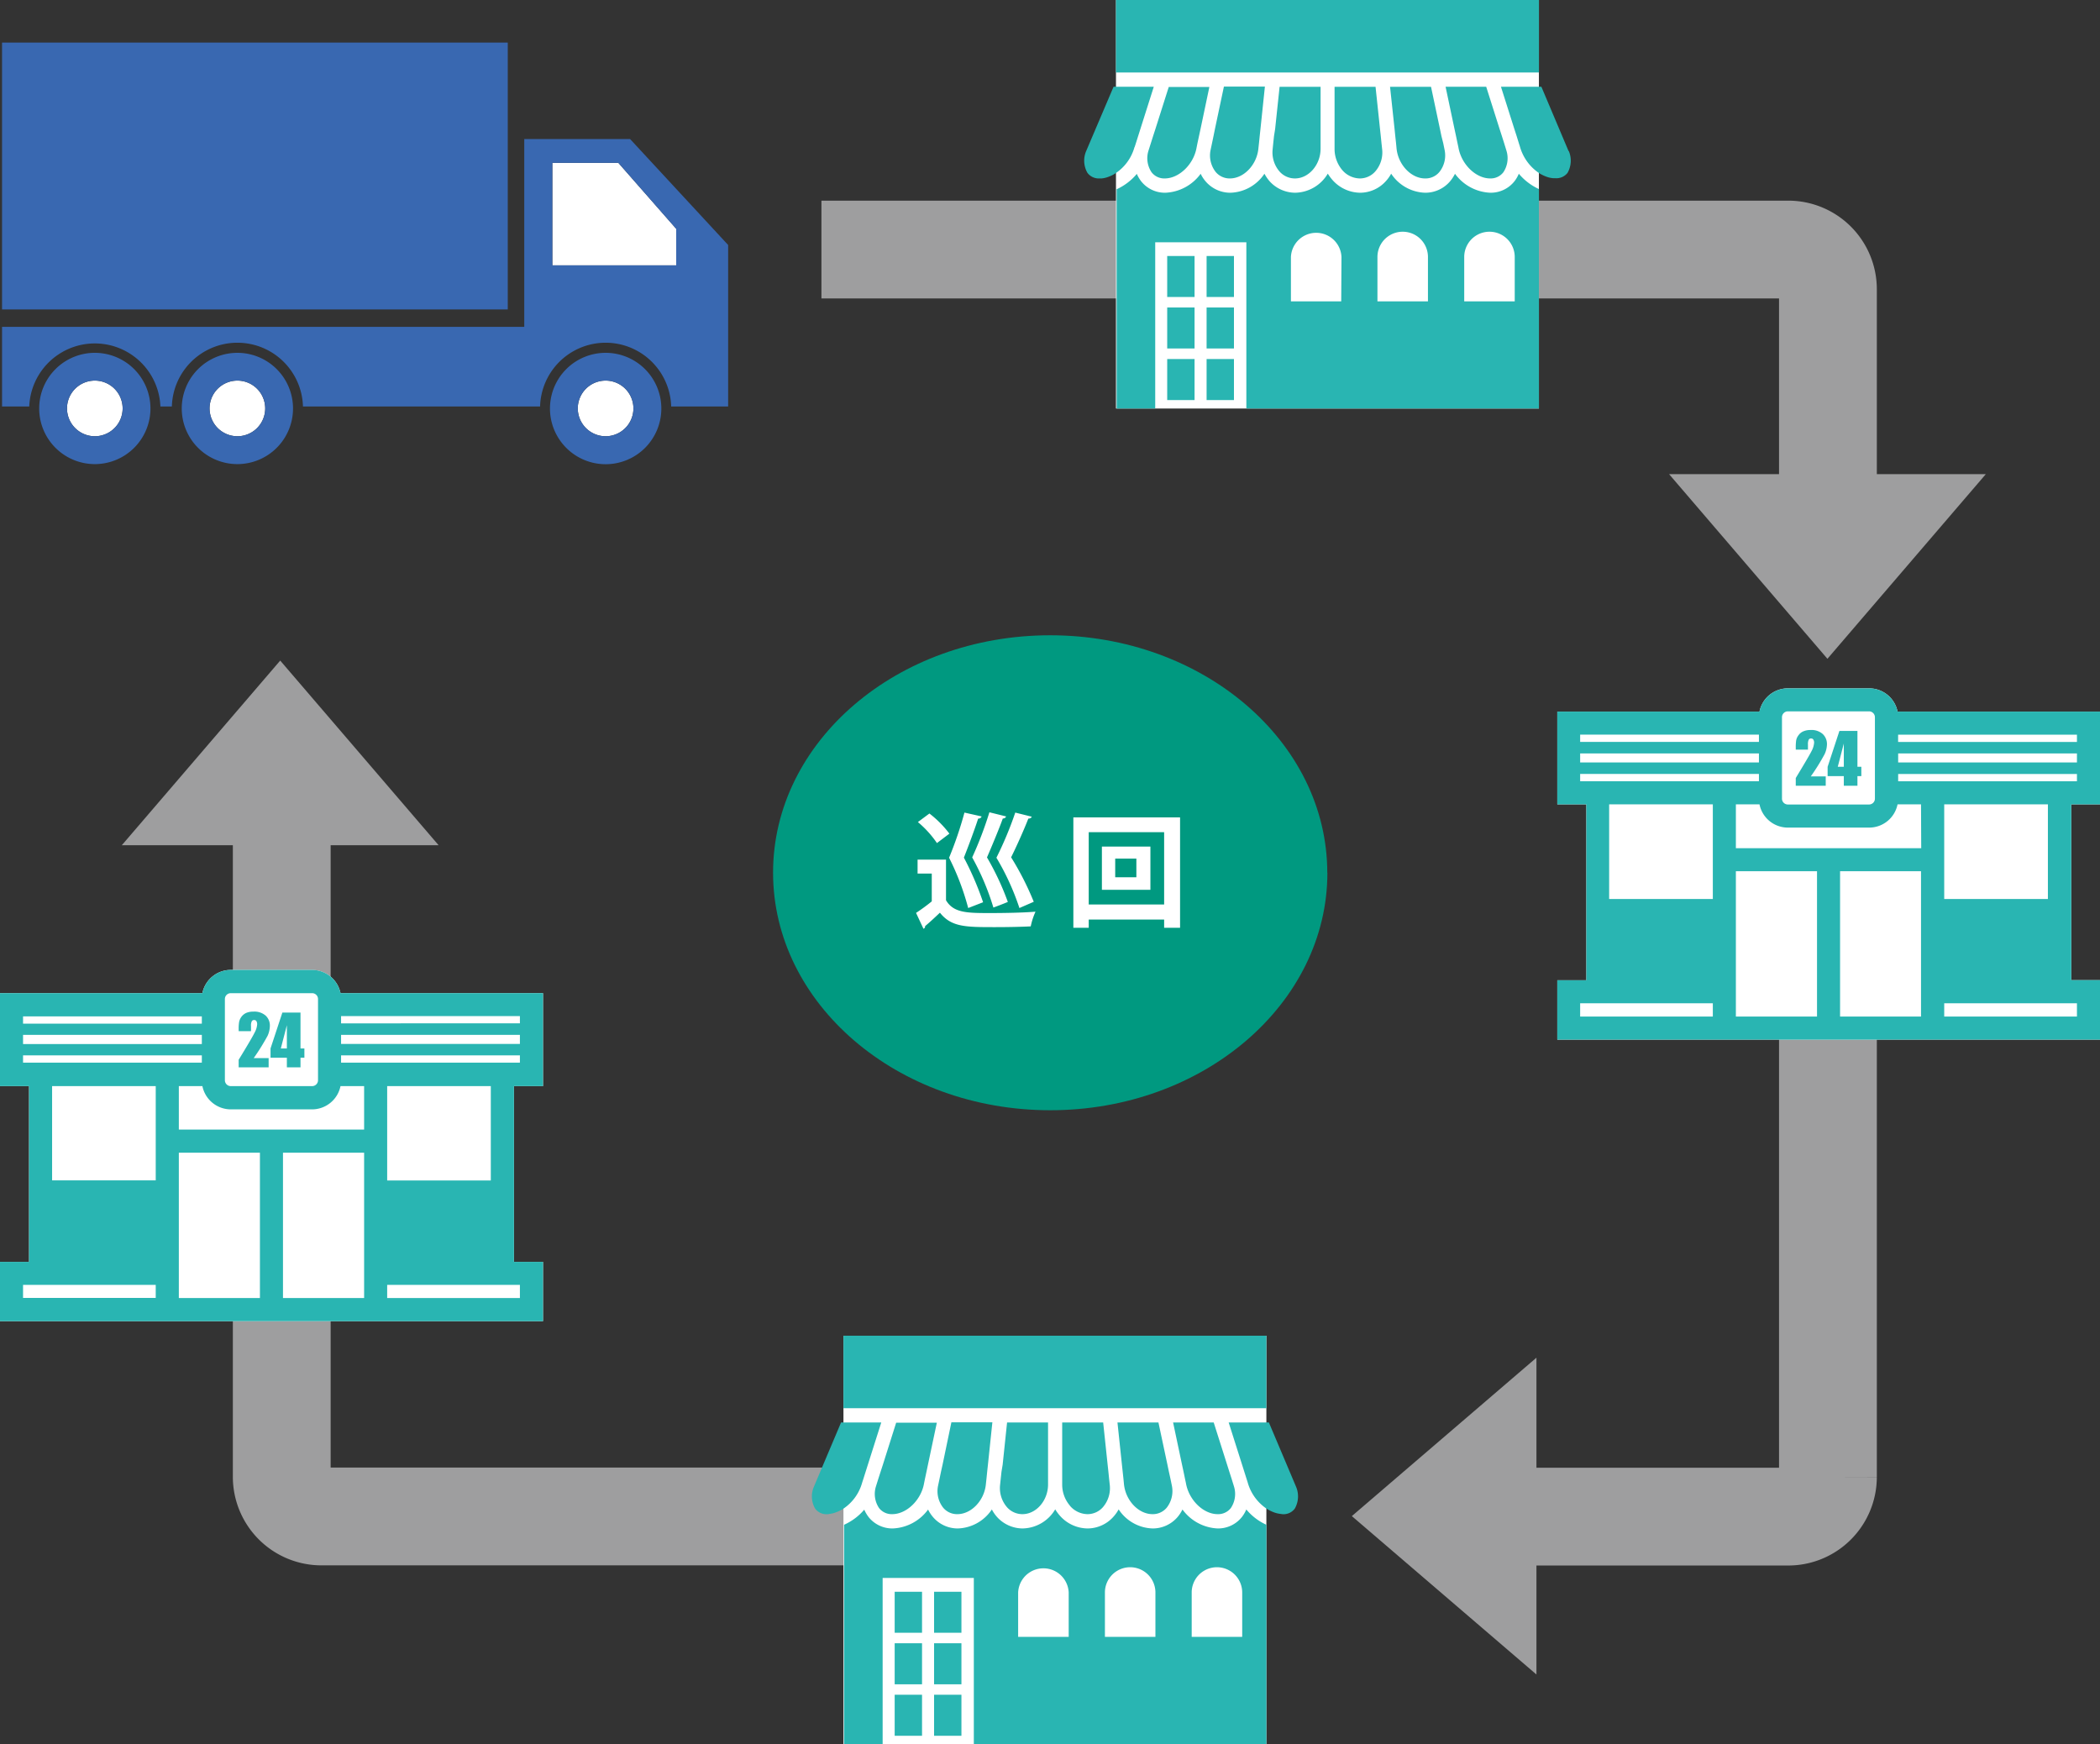 <svg xmlns="http://www.w3.org/2000/svg" width="409.94" height="340.47" viewBox="0 0 409.94 340.47"><rect x="0" y="0" width="409.94" height="340.47" fill="#333333" stroke="none"/><defs><style>.cls-1{fill:#fff;}.cls-2{fill:#3968b1;}.cls-3{fill:#009980;}.cls-4{fill:none;stroke:#9e9e9f;stroke-miterlimit:10;stroke-width:19.09px;}.cls-5{fill:#29b5b2;}.cls-6{fill:#9e9e9f;}</style></defs><g id="レイヤー_2" data-name="レイヤー 2"><g id="レイヤー_1-2" data-name="レイヤー 1"><path class="cls-1" d="M112.79,79.73a5.43,5.43,0,1,1,5.43,5.42,5.44,5.44,0,0,1-5.43-5.42"/><path class="cls-1" d="M40.91,79.73a5.43,5.43,0,1,1,5.43,5.42,5.44,5.44,0,0,1-5.43-5.42"/><path class="cls-1" d="M13.08,79.73a5.43,5.43,0,1,1,5.43,5.42,5.44,5.44,0,0,1-5.43-5.42"/><polygon class="cls-1" points="107.82 31.79 120.71 31.79 132.03 44.68 132.03 51.8 107.82 51.8 107.82 31.79"/><path class="cls-2" d="M107.36,79.73a10.87,10.87,0,1,0,10.86-10.86,10.86,10.86,0,0,0-10.86,10.86m5.43,0a5.43,5.43,0,1,1,5.43,5.42,5.44,5.44,0,0,1-5.43-5.42"/><path class="cls-2" d="M35.48,79.73A10.86,10.86,0,1,0,46.34,68.87,10.86,10.86,0,0,0,35.48,79.73m5.43,0a5.43,5.43,0,1,1,5.43,5.42,5.44,5.44,0,0,1-5.43-5.42"/><path class="cls-2" d="M7.65,79.73A10.86,10.86,0,1,0,18.51,68.87,10.86,10.86,0,0,0,7.65,79.73m5.43,0a5.43,5.43,0,1,1,5.43,5.42,5.44,5.44,0,0,1-5.43-5.42"/><path class="cls-2" d="M.4,79.34H5.71a12.81,12.81,0,0,1,25.6,0h2.24a12.8,12.8,0,0,1,25.59,0h46.29a12.8,12.8,0,0,1,25.59,0h11.12V47.82L123,27.14H102.34V63.8H.4ZM107.82,31.79h12.89L132,44.68V51.8H107.82Z"/><rect class="cls-2" x="0.4" y="8.31" width="98.72" height="52.09"/><path class="cls-3" d="M259.12,170.33c0,25.61-24.22,46.38-54.1,46.38s-54.11-20.77-54.11-46.38S175.14,124,205,124s54.1,20.76,54.1,46.38"/><path class="cls-1" d="M184.67,167.79v7.93c1.47,2.5,4.17,2.5,8.69,2.5,2.92,0,6.43-.07,8.78-.27a13.59,13.59,0,0,0-.93,2.87c-1.87.1-4.56.15-7,.15-5.67,0-8.49,0-10.73-2.82-1,.95-2,1.88-2.89,2.62,0,.3-.07.39-.32.52l-1.45-3.1a36.64,36.64,0,0,0,3.07-2.25v-5.43h-2.77v-2.72Zm-3.24-9a20.62,20.62,0,0,1,3.9,3.93l-2.43,1.84a20,20,0,0,0-3.72-4.1Zm10.19.57a.61.61,0,0,1-.67.41c-.59,1.84-1.79,5.11-2.79,7.63a59.23,59.23,0,0,1,3.75,8.71L189,177.24a50.07,50.07,0,0,0-3.73-9.82,72.88,72.88,0,0,0,3-8.81Zm4.78,0a.61.61,0,0,1-.64.4c-.66,1.84-2,5.08-3.09,7.6a52.74,52.74,0,0,1,4.07,8.69c-1,.42-1.91.76-2.82,1.1a49.38,49.38,0,0,0-4.14-9.79,72.06,72.06,0,0,0,3.36-8.81Zm5,.05c-.07.22-.27.37-.66.37-.71,1.84-2.13,5.08-3.36,7.56a56.63,56.63,0,0,1,4.42,8.68L199,177.24a49.24,49.24,0,0,0-4.49-9.82,69.75,69.75,0,0,0,3.68-8.81Z"/><path class="cls-1" d="M209.53,159.55h20.83v21.54h-3.11v-1.6H212.53v1.6h-3Zm3,17h14.72V162.44H212.53Zm2.57-11.31h9.47v8.44H215.1Zm6.73,6v-3.65H217.7v3.65Z"/><path class="cls-4" d="M233.55,296H62.76A7.75,7.75,0,0,1,55,288.32v-128"/><path class="cls-4" d="M356.83,158.3v130a7.75,7.75,0,0,1-7.73,7.73H281.73"/><path class="cls-4" d="M160.35,48.71H349.1a7.75,7.75,0,0,1,7.73,7.73v44.9"/><rect class="cls-1" x="217.85" width="82.56" height="79.74"/><path class="cls-5" d="M296.48,33.93a6.25,6.25,0,0,1-.82,1.42,5.9,5.9,0,0,1-4.76,2.27,9,9,0,0,1-6.87-3.7,7.46,7.46,0,0,1-.93,1.43,6.33,6.33,0,0,1-4.91,2.27,8.25,8.25,0,0,1-6.62-3.72,7.17,7.17,0,0,1-1.05,1.47,6.76,6.76,0,0,1-5,2.25A7.32,7.32,0,0,1,260,35a8.67,8.67,0,0,1-.8-1.11,7.55,7.55,0,0,1-6.37,3.73,6.78,6.78,0,0,1-5-2.25,8.4,8.4,0,0,1-1-1.46,8.27,8.27,0,0,1-6.62,3.71,6.33,6.33,0,0,1-4.9-2.26,6.82,6.82,0,0,1-.93-1.44,9,9,0,0,1-6.88,3.7,5.9,5.9,0,0,1-4.76-2.27,6.58,6.58,0,0,1-.82-1.41,11.11,11.11,0,0,1-3.94,3V79.74h7.53V47.29H243.3V79.74h57.11V36.9a11.19,11.19,0,0,1-3.93-3M261.82,58.82H252V50.16a4.94,4.94,0,0,1,9.87,0Zm16.93,0h-9.86V50.16a4.93,4.93,0,1,1,9.86,0Zm16.94,0h-9.86V50.16a4.93,4.93,0,0,1,9.86,0Z"/><path class="cls-5" d="M221.5,28.68l.24-.74.44-1.39.44-1.39,2.61-8.23h-7.85L212,29.56a4.76,4.76,0,0,0,.28,4.18,2.75,2.75,0,0,0,2.34,1.09c.13,0,.27,0,.41,0a5,5,0,0,0,1.38-.33,6.36,6.36,0,0,0,1.4-.71,9,9,0,0,0,3.65-5.06"/><path class="cls-5" d="M225.1,26.55l-.44,1.39-.48,1.51a4.9,4.9,0,0,0,.63,4.19,3.12,3.12,0,0,0,2.56,1.19c2.81,0,5.65-2.77,6.21-6l.17-.85.3-1.39.3-1.39,1.73-8.22h-7.93l-2.61,8.22Z"/><path class="cls-5" d="M236.89,26.55l-.29,1.39-.29,1.37a5.22,5.22,0,0,0,1,4.25,3.54,3.54,0,0,0,2.78,1.27c2.75,0,5.3-2.71,5.57-5.93l.11-1,.14-1.39.15-1.39.86-8.22h-8l-1.74,8.22Z"/><path class="cls-5" d="M248.7,26.55l-.15,1.39-.12,1.23a5.68,5.68,0,0,0,1.36,4.32,4,4,0,0,0,3,1.34c2.69,0,5-2.66,5-5.81V16.94h-8l-.87,8.22Z"/><path class="cls-5" d="M262,33.17a4.62,4.62,0,0,0,3.45,1.66,4,4,0,0,0,3-1.35,5.63,5.63,0,0,0,1.36-4.34l-.13-1.2-.14-1.39-.15-1.39-.87-8.22h-8V29A6.39,6.39,0,0,0,262,33.17"/><path class="cls-5" d="M281.38,26.55l-.29-1.39-1.74-8.22h-8l.88,8.22.14,1.39.15,1.39.09.94c.28,3.24,2.84,5.95,5.58,5.95A3.5,3.5,0,0,0,281,33.55a5.19,5.19,0,0,0,1-4.29l-.27-1.32Z"/><path class="cls-5" d="M282.19,16.93l1.74,8.23.3,1.39.29,1.39.17.79c.56,3.34,3.4,6.1,6.21,6.1a3.13,3.13,0,0,0,2.56-1.19,4.94,4.94,0,0,0,.6-4.27l-.44-1.43-.44-1.39-.45-1.39-2.61-8.23Z"/><path class="cls-5" d="M306.19,29.47l-5.3-12.54H293l2.61,8.23.45,1.39.43,1.39.21.66a9.23,9.23,0,0,0,3.67,5.14,7.38,7.38,0,0,0,1.4.71,5,5,0,0,0,1.39.33c.13,0,.27,0,.4,0A2.76,2.76,0,0,0,306,33.74a4.81,4.81,0,0,0,.24-4.27"/><polygon class="cls-5" points="237.8 14.15 248.46 14.15 259.13 14.15 269.8 14.15 280.47 14.15 291.14 14.15 300.41 14.15 300.41 0 217.85 0 217.85 14.15 227.13 14.15 237.8 14.15"/><rect class="cls-5" x="227.85" y="49.97" width="5.34" height="8"/><rect class="cls-5" x="235.54" y="49.97" width="5.34" height="8"/><rect class="cls-5" x="227.85" y="60.02" width="5.34" height="8"/><rect class="cls-5" x="235.54" y="60.02" width="5.34" height="8"/><rect class="cls-5" x="227.85" y="70.08" width="5.34" height="8.01"/><rect class="cls-5" x="235.54" y="70.08" width="5.34" height="8.01"/><rect class="cls-1" x="164.65" y="260.72" width="82.56" height="79.74"/><path class="cls-5" d="M243.28,294.66a6.58,6.58,0,0,1-.82,1.41,5.91,5.91,0,0,1-4.77,2.27,9,9,0,0,1-6.86-3.7,7.24,7.24,0,0,1-.93,1.44,6.37,6.37,0,0,1-4.91,2.26,8.23,8.23,0,0,1-6.62-3.72,7.28,7.28,0,0,1-1.05,1.47,6.77,6.77,0,0,1-5,2.25,7.3,7.3,0,0,1-5.53-2.62,8,8,0,0,1-.8-1.11,7.55,7.55,0,0,1-6.37,3.73,6.78,6.78,0,0,1-5-2.25,7.17,7.17,0,0,1-1-1.46,8.28,8.28,0,0,1-6.62,3.71,6.33,6.33,0,0,1-4.9-2.26,7,7,0,0,1-.93-1.43,9,9,0,0,1-6.88,3.69,5.92,5.92,0,0,1-4.76-2.26,7.1,7.1,0,0,1-.82-1.41,11.08,11.08,0,0,1-3.94,2.95v42.85h7.53V308H190.1v32.46h57.11V297.62a11,11,0,0,1-3.93-3m-34.66,24.88h-9.87v-8.66a4.94,4.94,0,0,1,9.87,0Zm16.93,0h-9.86v-8.66a4.93,4.93,0,0,1,9.86,0Zm16.94,0h-9.86v-8.66a4.93,4.93,0,1,1,9.86,0Z"/><path class="cls-5" d="M168.3,289.4l.24-.74.44-1.39.44-1.39,2.61-8.22h-7.85l-5.34,12.63a4.74,4.74,0,0,0,.28,4.17,2.72,2.72,0,0,0,2.34,1.1c.13,0,.27,0,.41-.05a5.36,5.36,0,0,0,1.38-.34,6.78,6.78,0,0,0,1.4-.7,9,9,0,0,0,3.65-5.07"/><path class="cls-5" d="M171.9,287.27l-.45,1.4-.47,1.5a4.93,4.93,0,0,0,.63,4.2,3.12,3.12,0,0,0,2.56,1.18c2.81,0,5.65-2.76,6.21-6l.17-.84.3-1.4.29-1.39,1.74-8.22h-7.94l-2.6,8.22Z"/><path class="cls-5" d="M183.69,287.27l-.29,1.4-.29,1.37a5.21,5.21,0,0,0,1,4.24,3.51,3.51,0,0,0,2.78,1.27c2.75,0,5.3-2.71,5.57-5.92l.11-1,.14-1.4.15-1.39.86-8.22h-8L184,285.88Z"/><path class="cls-5" d="M195.5,287.27l-.15,1.4-.13,1.22a5.71,5.71,0,0,0,1.37,4.32,4,4,0,0,0,3,1.34c2.69,0,5-2.65,5-5.8V277.66h-8l-.86,8.22Z"/><path class="cls-5" d="M208.84,293.89a4.6,4.6,0,0,0,3.44,1.66,4,4,0,0,0,3-1.34,5.69,5.69,0,0,0,1.36-4.35l-.13-1.19-.14-1.4-.15-1.39-.87-8.22h-8v12.09a6.31,6.31,0,0,0,1.51,4.14"/><path class="cls-5" d="M228.18,287.27l-.29-1.39-1.75-8.22h-8l.87,8.22.15,1.39.15,1.4.09.93c.28,3.24,2.83,5.95,5.58,5.95a3.52,3.52,0,0,0,2.78-1.27,5.26,5.26,0,0,0,1-4.3l-.27-1.31Z"/><path class="cls-5" d="M229,277.66l1.74,8.22.3,1.39.29,1.4.17.79c.56,3.33,3.4,6.09,6.2,6.09a3.13,3.13,0,0,0,2.57-1.19,4.94,4.94,0,0,0,.6-4.27l-.44-1.42-.45-1.4-.44-1.39-2.61-8.22Z"/><path class="cls-5" d="M253,290.19l-5.3-12.53h-7.85l2.61,8.22.44,1.39.44,1.39.21.66a9.13,9.13,0,0,0,3.67,5.14,7.38,7.38,0,0,0,1.4.71,5.43,5.43,0,0,0,1.39.34c.13,0,.27.05.4.05a2.74,2.74,0,0,0,2.35-1.1,4.81,4.81,0,0,0,.24-4.27"/><polygon class="cls-5" points="184.6 274.87 195.26 274.87 205.93 274.87 216.6 274.87 227.27 274.87 237.94 274.87 247.21 274.87 247.21 260.72 164.65 260.72 164.65 274.87 173.93 274.87 184.6 274.87"/><rect class="cls-5" x="174.65" y="310.7" width="5.34" height="8"/><rect class="cls-5" x="182.34" y="310.7" width="5.34" height="8"/><rect class="cls-5" x="174.65" y="320.75" width="5.34" height="8.01"/><rect class="cls-5" x="182.34" y="320.75" width="5.34" height="8.01"/><rect class="cls-5" x="174.65" y="330.8" width="5.34" height="8.01"/><rect class="cls-5" x="182.34" y="330.8" width="5.34" height="8.01"/><path class="cls-1" d="M409.94,157v-18.1H370.42a5.65,5.65,0,0,0-5.53-4.54H349a5.65,5.65,0,0,0-5.53,4.54H304V157h5.67v34.34H304v11.59h106V191.32h-5.67V157Z"/><path class="cls-5" d="M409.94,157v-18.1H370.42a5.66,5.66,0,0,0-5.54-4.54H349a5.66,5.66,0,0,0-5.53,4.54H304V157h5.67v34.34H304v11.59h106V191.32h-5.67V157Zm-39.4-5.92h34.9v1.42h-34.9Zm4.5,14.48H338.86V157h4.61a5.65,5.65,0,0,0,5.53,4.54h15.88a5.65,5.65,0,0,0,5.54-4.54H375Zm-31.68-16.73h-34.9v-1.76h34.9Zm27.18-1.76h34.9v1.76h-34.9Zm34.9-2.25H370.53v-1.42h34.91ZM347.86,140a1.15,1.15,0,0,1,1.14-1.15h15.88A1.15,1.15,0,0,1,366,140v15.88a1.14,1.14,0,0,1-1.15,1.15H349a1.14,1.14,0,0,1-1.14-1.15Zm-4.5,4.81h-34.9v-1.42h34.9Zm-34.9,6.26h34.9v1.42h-34.9Zm25.9,24.41H314.12V157h20.24Zm0,22.94h-25.9v-2.59h25.9Zm4.5-28.37H354.7v28.37H338.86Zm20.34,0H375v28.37H359.2Zm46.24,28.37H379.53v-2.59h25.91Zm-5.67-22.94H379.53V157h20.24Z"/><path class="cls-5" d="M350.55,151.85v1.52h5.85v-1.82h-2.92a41.42,41.42,0,0,0,2.7-4.34,4.8,4.8,0,0,0,.46-1.93,2.68,2.68,0,0,0-.82-2,3.29,3.29,0,0,0-2.4-.79,3.45,3.45,0,0,0-1.39.26,2.19,2.19,0,0,0-.94.76,2.35,2.35,0,0,0-.46,1,9,9,0,0,0-.08,1.42v.39h2.38v-1a2,2,0,0,1,.15-.94.47.47,0,0,1,.45-.23.48.48,0,0,1,.45.21,1.13,1.13,0,0,1,.15.65,4.13,4.13,0,0,1-.49,1.58q-.5,1-3.09,5.27"/><path class="cls-5" d="M359.93,153.37h2.66v-1.88h.76v-1.82h-.76v-7h-3.52l-2.3,7v1.82h3.16Zm-1.18-3.7,1.18-4.54v4.54Z"/><path class="cls-1" d="M106,212V193.85H66.47a5.67,5.67,0,0,0-5.54-4.53H45.05a5.66,5.66,0,0,0-5.54,4.53H0V212H5.67V246.3H0v11.58H106V246.3h-5.67V212Z"/><path class="cls-5" d="M106,212V193.85H66.47a5.67,5.67,0,0,0-5.54-4.53H45.05a5.66,5.66,0,0,0-5.54,4.53H0V212H5.67V246.3H0v11.58H106V246.3h-5.67V212ZM66.58,206h34.91v1.42H66.58Zm4.5,14.48H34.91V212h4.6a5.67,5.67,0,0,0,5.54,4.54H60.93A5.68,5.68,0,0,0,66.47,212h4.61ZM39.4,203.79H4.5V202H39.4ZM66.58,202h34.91v1.77H66.58Zm34.91-2.25H66.58v-1.42h34.91ZM43.9,195a1.14,1.14,0,0,1,1.15-1.14H60.93A1.14,1.14,0,0,1,62.08,195v15.89A1.15,1.15,0,0,1,60.93,212H45.05a1.15,1.15,0,0,1-1.15-1.15Zm-4.5,4.81H4.5v-1.42H39.4ZM4.5,206H39.4v1.42H4.5Zm25.9,24.4H10.17V212H30.4Zm0,22.94H4.5V250.8H30.4ZM34.91,225H50.74v28.36H34.91Zm20.33,0H71.08v28.36H55.24Zm46.25,28.36H75.58V250.8h25.91Zm-5.68-22.94H75.58V212H95.81Z"/><path class="cls-5" d="M46.59,206.82v1.52h5.85v-1.81H49.53a44.57,44.57,0,0,0,2.7-4.34,4.82,4.82,0,0,0,.45-1.94,2.64,2.64,0,0,0-.81-2,3.33,3.33,0,0,0-2.41-.79,3.45,3.45,0,0,0-1.39.25,2.42,2.42,0,0,0-.94.76,2.54,2.54,0,0,0-.45,1,7.71,7.71,0,0,0-.09,1.41v.4H49v-1a1.94,1.94,0,0,1,.15-.94.49.49,0,0,1,.45-.24.51.51,0,0,1,.45.21,1.16,1.16,0,0,1,.15.65,3.91,3.91,0,0,1-.49,1.58c-.33.68-1.35,2.43-3.09,5.27"/><path class="cls-5" d="M56,208.34h2.66v-1.88h.76v-1.81h-.76v-7H55.12l-2.31,7v1.81H56Zm-1.18-3.69L56,200.11v4.54Z"/><polygon class="cls-6" points="85.62 164.98 23.78 164.98 54.7 128.94 85.62 164.98"/><polygon class="cls-6" points="325.82 92.55 387.65 92.55 356.73 128.59 325.82 92.55"/><polygon class="cls-6" points="299.93 265.01 299.93 326.85 263.89 295.93 299.93 265.01"/></g></g></svg>